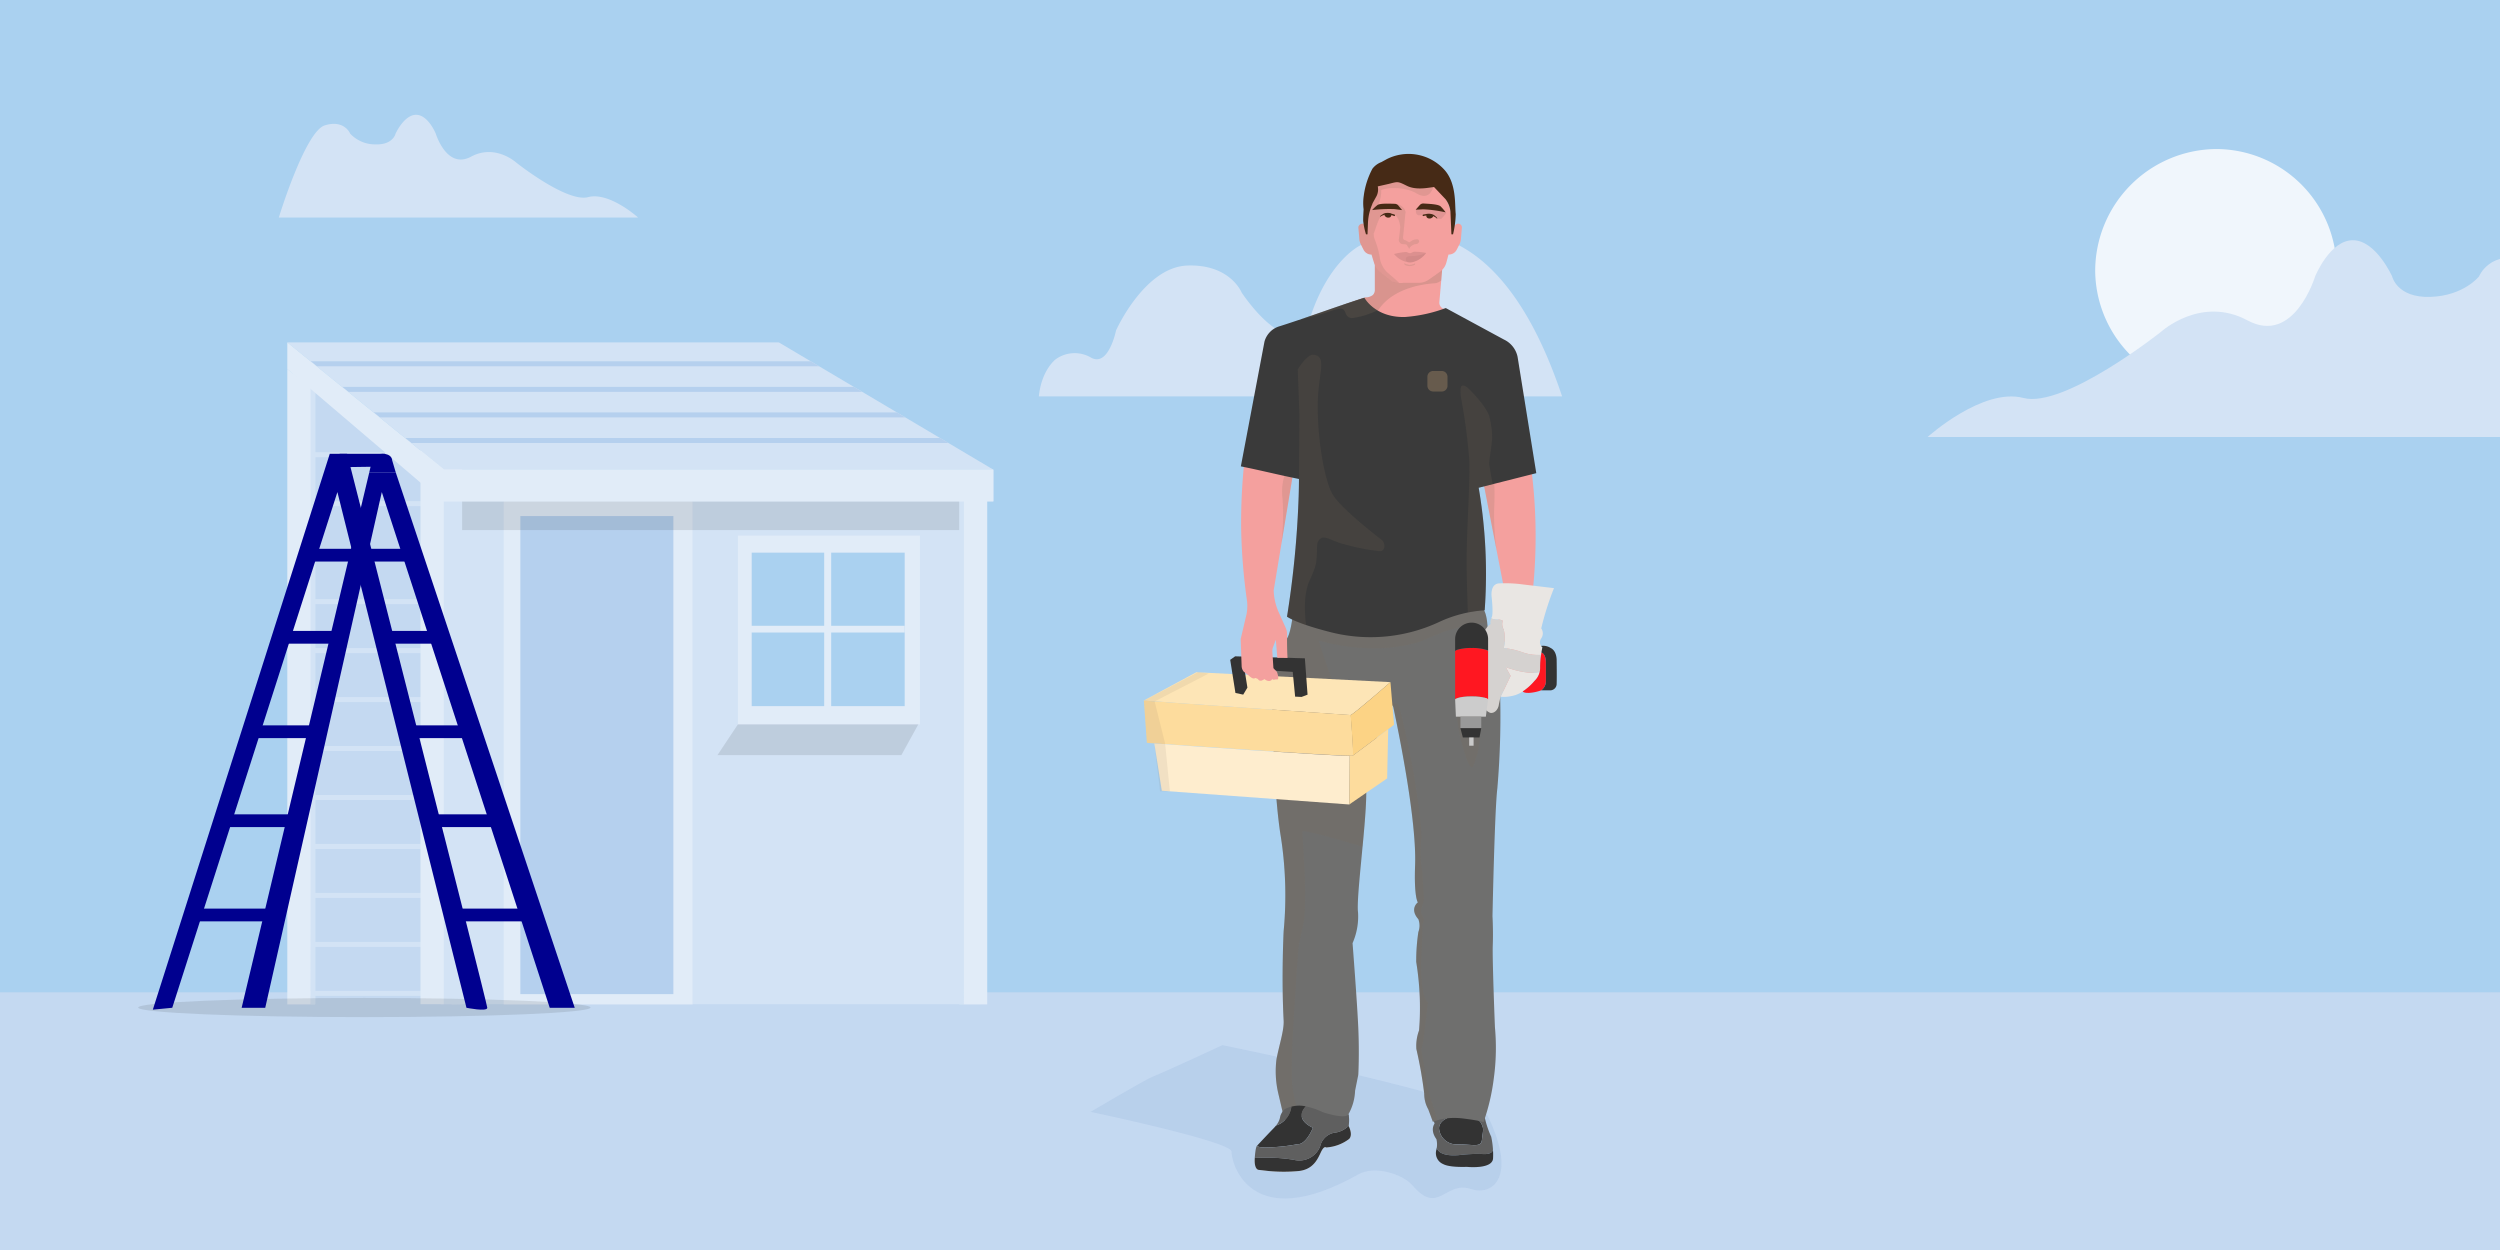 <svg id="Component_42_1" data-name="Component 42 – 1" xmlns="http://www.w3.org/2000/svg" xmlns:xlink="http://www.w3.org/1999/xlink" width="400" height="200" viewBox="0 0 400 200">
  <defs>
    <clipPath id="clip-path">
      <rect id="Rectangle_9109" data-name="Rectangle 9109" width="400" height="200" fill="none"/>
    </clipPath>
    <clipPath id="clip-path-2">
      <rect id="Rectangle_9108" data-name="Rectangle 9108" width="405.27" height="208.845" fill="none"/>
    </clipPath>
    <clipPath id="clip-path-3">
      <rect id="Rectangle_9063" data-name="Rectangle 9063" width="65.742" height="24.533" fill="none"/>
    </clipPath>
    <clipPath id="clip-path-4">
      <rect id="Rectangle_9064" data-name="Rectangle 9064" width="15.893" height="7.686" fill="none"/>
    </clipPath>
    <clipPath id="clip-path-5">
      <rect id="Rectangle_9065" data-name="Rectangle 9065" width="0.035" height="0.065" fill="none"/>
    </clipPath>
    <clipPath id="clip-path-6">
      <rect id="Rectangle_9066" data-name="Rectangle 9066" width="1.759" height="0.468" fill="none"/>
    </clipPath>
    <clipPath id="clip-path-7">
      <rect id="Rectangle_9067" data-name="Rectangle 9067" width="9.149" height="3.148" fill="none"/>
    </clipPath>
    <clipPath id="clip-path-8">
      <rect id="Rectangle_9068" data-name="Rectangle 9068" width="8.179" height="67.045" fill="none"/>
    </clipPath>
    <clipPath id="clip-path-9">
      <rect id="Rectangle_9069" data-name="Rectangle 9069" width="34.431" height="81.907" fill="none"/>
    </clipPath>
    <clipPath id="clip-path-10">
      <rect id="Rectangle_9070" data-name="Rectangle 9070" width="3.383" height="17.7" fill="none"/>
    </clipPath>
    <clipPath id="clip-path-11">
      <rect id="Rectangle_9071" data-name="Rectangle 9071" width="10.379" height="19.06" fill="none"/>
    </clipPath>
    <clipPath id="clip-path-12">
      <rect id="Rectangle_9072" data-name="Rectangle 9072" width="7.04" height="17.071" fill="none"/>
    </clipPath>
    <clipPath id="clip-path-13">
      <rect id="Rectangle_9073" data-name="Rectangle 9073" width="9.175" height="15.144" fill="none"/>
    </clipPath>
    <clipPath id="clip-path-14">
      <rect id="Rectangle_9076" data-name="Rectangle 9076" width="1.798" height="11.213" fill="none"/>
    </clipPath>
    <clipPath id="clip-path-15">
      <rect id="Rectangle_9077" data-name="Rectangle 9077" width="5.147" height="36.316" fill="none"/>
    </clipPath>
    <clipPath id="clip-path-16">
      <rect id="Rectangle_9078" data-name="Rectangle 9078" width="15.581" height="43.256" fill="none"/>
    </clipPath>
    <clipPath id="clip-path-17">
      <rect id="Rectangle_9079" data-name="Rectangle 9079" width="3.216" height="3.283" fill="none"/>
    </clipPath>
    <clipPath id="clip-path-18">
      <rect id="Rectangle_9080" data-name="Rectangle 9080" width="12.225" height="3.437" fill="none"/>
    </clipPath>
    <clipPath id="clip-path-19">
      <rect id="Rectangle_9081" data-name="Rectangle 9081" width="12.06" height="18.575" fill="none"/>
    </clipPath>
    <clipPath id="clip-path-20">
      <rect id="Rectangle_9082" data-name="Rectangle 9082" width="5.137" height="1.737" fill="none"/>
    </clipPath>
    <clipPath id="clip-path-21">
      <rect id="Rectangle_9084" data-name="Rectangle 9084" width="3.277" height="1.546" fill="none"/>
    </clipPath>
    <clipPath id="clip-path-23">
      <rect id="Rectangle_9085" data-name="Rectangle 9085" width="4.855" height="1.68" fill="none"/>
    </clipPath>
    <clipPath id="clip-path-24">
      <rect id="Rectangle_9088" data-name="Rectangle 9088" width="85.038" height="5.774" fill="none"/>
    </clipPath>
    <clipPath id="clip-path-25">
      <rect id="Rectangle_9089" data-name="Rectangle 9089" width="1.121" height="100.534" fill="none"/>
    </clipPath>
    <clipPath id="clip-path-26">
      <rect id="Rectangle_9090" data-name="Rectangle 9090" width="1.06" height="84.55" fill="none"/>
    </clipPath>
    <clipPath id="clip-path-27">
      <rect id="Rectangle_9091" data-name="Rectangle 9091" width="3.416" height="100.534" fill="none"/>
    </clipPath>
    <clipPath id="clip-path-28">
      <rect id="Rectangle_9096" data-name="Rectangle 9096" width="32.13" height="4.911" fill="none"/>
    </clipPath>
    <clipPath id="clip-path-29">
      <rect id="Rectangle_9097" data-name="Rectangle 9097" width="72.377" height="3.065" fill="none"/>
    </clipPath>
  </defs>
  <g id="Group_12147" data-name="Group 12147" clip-path="url(#clip-path)">
    <rect id="Rectangle_9061" data-name="Rectangle 9061" width="405.123" height="208.869" transform="translate(0)" fill="#aad1f0"/>
    <g id="Group_12146" data-name="Group 12146" transform="translate(-0.4 0.023)">
      <g id="Group_12145" data-name="Group 12145" transform="translate(0)" clip-path="url(#clip-path-2)">
        <path id="Path_17691" data-name="Path 17691" d="M249.649,62.037H165.936c.435-4.267,2.7-5.942,2.7-5.942a5.176,5.176,0,0,1,5.569-.313c2.87,1.735,4.088-4.311,4.088-4.311s4.525-10.125,11.4-10.372,8.7,4.333,8.7,4.333,8.091,12.256,11.135,3.463,7.83-11.013,7.83-11.013,20.138-12.265,32.3,24.153" transform="translate(0.678 1.365)" fill="#d3e3f5"/>
        <path id="Path_17692" data-name="Path 17692" d="M103.9,34.12s-4.594-4.153-8.005-3.261-11.5-5.537-11.5-5.537-3.325-3.036-7.218-.938-5.643-3.68-5.643-3.68-1.225-3.019-3.15-3.019S65.1,20.7,65.1,20.7,64.7,22.509,61.9,22.42A5.464,5.464,0,0,1,57.837,20.7s-.919-2.3-4.069-1.321S46.42,34.12,46.42,34.12Z" transform="translate(-1.408 0.66)" fill="#d3e3f5"/>
        <path id="Path_17693" data-name="Path 17693" d="M332.056,42.676A19.316,19.316,0,1,0,351.368,22.96a19.517,19.517,0,0,0-19.312,19.716" transform="translate(3.578 0.864)" fill="#f0f6fc"/>
        <path id="Path_17694" data-name="Path 17694" d="M305.7,68.489s8.8-7.956,15.333-6.245,22.038-10.607,22.038-10.607,6.367-5.817,13.825-1.8,10.809-7.05,10.809-7.05,2.346-5.783,6.034-5.783,6.284,5.783,6.284,5.783.754,3.457,6.117,3.285,7.793-3.285,7.793-3.285,1.759-4.414,7.793-2.531S415.8,68.489,415.8,68.489Z" transform="translate(3.118 1.408)" fill="#d3e3f5"/>
        <rect id="Rectangle_9062" data-name="Rectangle 9062" width="409.138" height="51.794" transform="translate(-2.218 158.749)" fill="#c4d9f1"/>
        <g id="Group_12066" data-name="Group 12066" transform="translate(174.894 167.197)" opacity="0.1">
          <g id="Group_12065" data-name="Group 12065">
            <g id="Group_12064" data-name="Group 12064" clip-path="url(#clip-path-3)">
              <path id="Path_17695" data-name="Path 17695" d="M237.621,172.331c4.89,10.11.531,12.771-2.663,11.685-4.156-1.415-5.2,4.307-9.352-.561-1.575-1.845-6.069-3.266-8.669-1.8-17.6,9.9-20.413-2.151-20.307-3.626.115-1.592-22.556-6.365-22.556-6.365s8.739-5.16,9.9-5.616c2.14-.838,11.186-5.055,11.186-5.055s41.015,8.362,42.458,11.344" transform="translate(-174.074 -160.987)" fill="#4976ba"/>
            </g>
          </g>
        </g>
        <path id="Path_17696" data-name="Path 17696" d="M231.766,34.925l-.183.184-.263,1.223a5.993,5.993,0,0,0-.023-.6l-.2-2.232a6.38,6.38,0,0,0-1.494-3.573L227.628,27.6a2.458,2.458,0,0,0-2.18-.766l-.491.076a3.526,3.526,0,0,1-.8.03l-1.34-.1a3.8,3.8,0,0,0-3.7,2.149l-.615,1.266a7.323,7.323,0,0,0-.708,2.553l-.248,2.8c-.046.507-.208-.22-.128.279a9.265,9.265,0,0,1-.361-1.124c-.358-.072-.866.219-.829.651l.153,1.805a2.335,2.335,0,0,0,.245.861l.429.844a1.39,1.39,0,0,0,1.238.769h.032l.443,1.439c.026.084.057.166.091.246v4.054a1.073,1.073,0,0,1-.337.749,1.891,1.891,0,0,1-1.183.371c-1.2.381-2.2.783-3.4,1.164,1.327.474,2.617.744,3.945,1.217l1.239.13.4,2.372,8.5.561,2.5-3.513-.767-.151a1.063,1.063,0,0,1-.57-1.1l.444-5.079.3-.365a2.656,2.656,0,0,0,.372-.816l.341-1.284h.077a1.39,1.39,0,0,0,1.238-.769l.429-.846a2.324,2.324,0,0,0,.245-.86l.153-1.805a.592.592,0,0,0-1.005-.484" transform="translate(1.516 1.013)" fill="#f4a09e"/>
        <g id="Group_12069" data-name="Group 12069" transform="translate(215.242 42.386)" opacity="0.23">
          <g id="Group_12068" data-name="Group 12068">
            <g id="Group_12067" data-name="Group 12067" clip-path="url(#clip-path-4)">
              <path id="Path_17697" data-name="Path 17697" d="M228.394,43.748a1.75,1.75,0,0,0,1.082-.459l.147-1.679,0,0c-.05.051-.1.1-.156.145-.007.006-.012.012-.019.018a2.355,2.355,0,0,1-.188.146L227.5,43.159a2.79,2.79,0,0,1-1.609.512h-2.451a3.608,3.608,0,0,1-1.8-.211l-1.8-1.437c-.059-.039-.117-.082-.173-.126-.02-.016-.039-.032-.058-.049-.035-.029-.069-.058-.1-.088s-.045-.044-.067-.065-.054-.054-.08-.083-.047-.052-.07-.078l-.064-.079c-.023-.03-.047-.06-.069-.091s-.033-.047-.049-.071-.048-.072-.07-.108c-.007-.011-.013-.023-.019-.034a2.576,2.576,0,0,1-.16-.319v4.052a1.092,1.092,0,0,1-.338.749,1.884,1.884,0,0,1-1.183.371c-1.277.405-2.327.779-3.6,1.184,1.4.449,2.743.749,4.146,1.2l1.239.13c1.7-3.113,5.534-4.513,9.278-4.768" transform="translate(-213.729 -40.83)" fill="#7c6b57"/>
            </g>
          </g>
        </g>
        <g id="Group_12072" data-name="Group 12072" transform="translate(224.541 38.961)" opacity="0.17" style="mix-blend-mode: multiply;isolation: isolate">
          <g id="Group_12071" data-name="Group 12071">
            <g id="Group_12070" data-name="Group 12070" clip-path="url(#clip-path-5)">
              <path id="Path_17698" data-name="Path 17698" d="M222.869,37.531c.012.027.024.048.035.068-.012-.02-.022-.045-.034-.065v0" transform="translate(-222.869 -37.532)" fill="#7c6b57"/>
            </g>
          </g>
        </g>
        <g id="Group_12075" data-name="Group 12075" transform="translate(225.066 42.089)" opacity="0.17" style="mix-blend-mode: multiply;isolation: isolate">
          <g id="Group_12074" data-name="Group 12074">
            <g id="Group_12073" data-name="Group 12073" clip-path="url(#clip-path-6)">
              <path id="Path_17699" data-name="Path 17699" d="M223.385,40.544l.079.264a1.715,1.715,0,0,0,.775.2,2.172,2.172,0,0,0,.881-.215l.023-.235a2.319,2.319,0,0,1-.9.252,2.9,2.9,0,0,1-.86-.271" transform="translate(-223.385 -40.544)" fill="#7c6b57"/>
            </g>
          </g>
        </g>
        <path id="Path_17700" data-name="Path 17700" d="M235.736,175.733c-.13,1.363-1.463.73-3.969.762a2.769,2.769,0,0,1-2.863-2.29s-.325-1.063,1.042-1.793a2.726,2.726,0,0,0,1.337-1.908,11.757,11.757,0,0,1,1.286.069c.3.035.58.07.835.1l.13.016c.56,1.751,1.522,1.518,2.04,2.386.552.93.292,1.294.162,2.657" transform="translate(1.777 6.578)" fill="#333"/>
        <path id="Path_17701" data-name="Path 17701" d="M237.51,177.266c0,1.023-1.887.76-1.887.76a27.026,27.026,0,0,0-3.612.2c-3.415.266-3.482-1.228-3.482-1.228a3.486,3.486,0,0,0-.063-1.329c-1.085-1.506-.3-2.478-.3-2.478a7.879,7.879,0,0,1-.26-2.084l.037-.016.06-.022c.062-.026.159-.061.284-.1.1-.032.216-.069.351-.106.067-.019.137-.037.214-.056s.14-.034.216-.051l.125-.026c.042-.01.085-.019.132-.027.133-.029.276-.053.427-.074.085-.014.174-.027.266-.037s.192-.024.291-.032c.042-.005.089-.01.133-.013.114-.01.234-.019.356-.024s.247-.01.374-.012c.045,0,.089,0,.133,0a2.729,2.729,0,0,1-1.338,1.908c-1.366.73-1.041,1.793-1.041,1.793a2.768,2.768,0,0,0,2.863,2.29c2.506-.031,3.838.6,3.968-.762s.391-1.727-.161-2.657c-.518-.868-1.481-.635-2.041-2.386.583.077,1.039.149,1.388.213.057.007.109.019.159.029.1.016.192.034.271.053l.078.016.072.017.068.016c.127.029.221.053.286.072l.06.019.042.014a.123.123,0,0,1,.025.008l.013.005a14.946,14.946,0,0,0,1.216,4.117,13.435,13.435,0,0,1,.273,1.889.826.826,0,0,1,.008.109" transform="translate(1.76 6.578)" fill="#5f5f5f"/>
        <g id="Group_12078" data-name="Group 12078" transform="translate(230.155 183.573)" opacity="0.1">
          <g id="Group_12077" data-name="Group 12077">
            <g id="Group_12076" data-name="Group 12076" clip-path="url(#clip-path-7)">
              <path id="Path_17702" data-name="Path 17702" d="M237.522,178.48c-.085,1.815-4.206,1.373-4.206,1.373s-2.732.133-3.774-.444a1.894,1.894,0,0,1-1.085-2.3c.028-.123.047-.24.062-.354,0,0,.068,1.494,3.483,1.228a27.019,27.019,0,0,1,3.612-.2s1.887.263,1.887-.76a11.606,11.606,0,0,1,.02,1.456" transform="translate(-228.387 -176.753)" fill="#5f5f5f"/>
            </g>
          </g>
        </g>
        <path id="Path_17703" data-name="Path 17703" d="M204.816,98.762l-.286.393a55.8,55.8,0,0,0-1.917,8.073c-.005.236,0,.37,0,.37s.1,14.746,1.4,22.636a61.246,61.246,0,0,1,.453,15.125s-.375,7.324,0,14.3c.084,1.581-.718,3.9-1.151,6.224a15.4,15.4,0,0,0,.26,5.292l1.041,4.456a1.78,1.78,0,0,1,.179-.095c.029-.015.06-.031.1-.048l.117-.053.206-.083a4.171,4.171,0,0,1,.422-.139.344.344,0,0,1,.062-.017v0a5.123,5.123,0,0,1,.6-.126c.1-.017.211-.028.32-.036.047,0,.1-.008.145-.008a4.052,4.052,0,0,1,.885.051c.094.017.187.033.278.053l.075.017a10.1,10.1,0,0,1,1.378.393c.064.022.127.047.189.07s.149.055.217.083c.1.042.2.081.289.119s.156.068.223.1.1.048.147.066.057.025.08.039c.1.05.162.081.162.081s3.644,1.3,4.163.37v-1.857a8.209,8.209,0,0,0,1.042-3.712l.52-2.6s.174-3.25,0-7.335-.923-13.688-.923-13.688a10.588,10.588,0,0,0,.877-4.922c-.313-2.3,1.249-13.585,1.312-18.822.046-3.88,2.111-10.67,3.215-14.029a.583.583,0,0,1,1.128.062c1.084,5.091,3.728,18.342,3.473,25.262-.19,5.156.44,5.925.44,5.925s-1.39,1.022.085,2.693a2.93,2.93,0,0,1,0,2.041,30.585,30.585,0,0,0-.344,4.8,45.72,45.72,0,0,1,.453,10.954,7.07,7.07,0,0,0-.432,2.972,66.678,66.678,0,0,1,1.258,7.149,5.059,5.059,0,0,0,.65,2.507l.737,1.993.005,0s.013-.006.028-.011l0,0,.1-.038c.06-.025.14-.056.242-.089s.216-.073.351-.111c.067-.02.137-.039.214-.059l.216-.053c.132-.033.274-.061.424-.088.083-.017.172-.031.26-.045.172-.028.354-.053.543-.073.047-.005.1-.011.146-.014.114-.011.234-.02.356-.026s.247-.01.374-.014c.045,0,.089,0,.133,0h.119c.076,0,.157,0,.235.006s.177.005.268.01c.107.006.216.011.328.023s.222.02.336.033c.305.036.581.073.836.106l.129.017.352.05.216.034c.085.013.172.025.25.038.289.045.528.089.729.131.052.008.1.017.146.028l.042.008c.145.03.266.058.362.083s.171.045.226.061c.023.006.045.015.06.02a.4.4,0,0,1,.042.015.066.066,0,0,1,.025.008l.013.005a33.641,33.641,0,0,0,1.647-7.055,35.8,35.8,0,0,0,.175-8.124s-.434-10.77-.346-13.137-.045-4.64-.045-4.64.346-17.037.78-20.471a136.415,136.415,0,0,0,.391-16.758,29.128,29.128,0,0,0-1.908-7.333s.1-3.533-.772-4.647c0,0-20.635,1.25-23.762.8-1.767-.251-6.638-.2-6.638-.2s-.332,3.691-1.162,4.419" transform="translate(1.318 3.605)" fill="#6f6f6e"/>
        <g id="Group_12081" data-name="Group 12081" transform="translate(222.213 112.423)" opacity="0.17" style="mix-blend-mode: multiply;isolation: isolate">
          <g id="Group_12080" data-name="Group 12080">
            <g id="Group_12079" data-name="Group 12079" clip-path="url(#clip-path-8)">
              <path id="Path_17704" data-name="Path 17704" d="M220.581,108.94a.583.583,0,0,1,1.128.063c1.084,5.09,3.729,18.341,3.474,25.261-.19,5.156.439,5.925.439,5.925s-1.389,1.022.086,2.693a2.938,2.938,0,0,1,0,2.041,30.638,30.638,0,0,0-.345,4.8s1.062,6.406.453,10.953a7.075,7.075,0,0,0-.431,2.972,66.707,66.707,0,0,1,1.257,7.15,5.051,5.051,0,0,0,.651,2.506l.737,1.994.005,0,.029-.011,0,0,.1-.039c.06-.025.14-.056.242-.089s.216-.072.351-.111l-1.52-4.932-1.05-6.347.318-1.392.732-6.21c-1.06-.718-1.117-5.216-1.075-6.326.085-2.367.22-6.28.22-6.28s.552-.25-.2-1.6c-.221-.4.413-2.047.413-2.047l-.246-4.526a17.846,17.846,0,0,1-.168-5.32c.18-2.028-1.278-10.845-1.278-10.845s-1.409-7.464-2.27-10.327c-.107-.353-.359-.7-1.432-.623a.658.658,0,0,0-.625.673" transform="translate(-220.581 -108.255)" fill="#7c6b57"/>
            </g>
          </g>
        </g>
        <g id="Group_12084" data-name="Group 12084" transform="translate(203.927 97.33)" opacity="0.17" style="mix-blend-mode: multiply;isolation: isolate">
          <g id="Group_12083" data-name="Group 12083">
            <g id="Group_12082" data-name="Group 12082" clip-path="url(#clip-path-9)">
              <path id="Path_17705" data-name="Path 17705" d="M204.816,98.763l-.286.393a55.8,55.8,0,0,0-1.917,8.073c-.005.236,0,.37,0,.37s.1,14.746,1.4,22.636a61.247,61.247,0,0,1,.453,15.125s-.375,7.324,0,14.3c.084,1.581-.718,3.9-1.151,6.224a15.4,15.4,0,0,0,.26,5.292l1.041,4.456a1.782,1.782,0,0,1,.179-.095c.029-.015.06-.031.1-.048l.117-.053.206-.083a4.171,4.171,0,0,1,.422-.139.346.346,0,0,1,.062-.017v0a5.12,5.12,0,0,1,.6-.126c.1-.017.211-.028.32-.036.047,0,.1-.008.145-.008.281-.014-.763-2.952-.953-5.346s.14-8.189.14-8.189.768-12.855.93-13.919.841-3.355.919-4.732c.347-6.152-.367-11.813-.335-13.424.009-.492,9.625,2.431,9.625,2.431.292-3.1.562-6.2.587-8.312.029-2.478-2.733-10.631-4.993-16.947-1.277-3.57-2.634-7.751-2.634-7.751a31.859,31.859,0,0,0,10.513,1.229c5.273-.412,6.46-1.4,9.409-2.56a30.445,30.445,0,0,1,7.063-1.517,4.954,4.954,0,0,0-.662-2.241,15.043,15.043,0,0,0-4.481.465c-4.414,1.1-10.765,3.235-12.747,2.952-1.766-.252-13.172-2.818-13.172-2.818s-.332,3.691-1.162,4.419" transform="translate(-202.609 -93.725)" fill="#7c6b57"/>
            </g>
          </g>
        </g>
        <path id="Path_17706" data-name="Path 17706" d="M209.2,173.846c-1.268,2.891-2.439,2.625-2.439,2.625A30.118,30.118,0,0,1,201.8,177c-1.192.016-1.518-.141-1.525-.309l.005,0,.361-.388.005,0c.542-.58,1.575-1.678,2.28-2.4a4.8,4.8,0,0,0,.352-.4,3.667,3.667,0,0,0,2.466-3.029,4.763,4.763,0,0,1,1.952-.114c.12.019.237.039.354.066-2.011,2.171,1.153,3.419,1.153,3.419" transform="translate(1.278 6.57)" fill="#333"/>
        <path id="Path_17707" data-name="Path 17707" d="M237.522,178.48c-.085,1.815-4.206,1.373-4.206,1.373s-2.732.133-3.774-.444a1.894,1.894,0,0,1-1.085-2.3c.028-.123.047-.24.062-.354,0,0,.068,1.494,3.483,1.228a27.019,27.019,0,0,1,3.612-.2s1.887.263,1.887-.76a11.606,11.606,0,0,1,.02,1.456" transform="translate(1.768 6.82)" fill="#333"/>
        <path id="Path_17708" data-name="Path 17708" d="M215,175.511a6.785,6.785,0,0,1-3.7,1.371s-.305-.353-.825.752-1.216,2.747-3.513,3.013a26.043,26.043,0,0,1-4.859,0l-1.562-.179s-.78.046-.65-1.905a27.987,27.987,0,0,1,6.191.279,3.588,3.588,0,0,0,4.263-2.126,2.848,2.848,0,0,1,2.277-2.195,3.744,3.744,0,0,0,2.277-1.094s.758,1.376.1,2.083" transform="translate(1.271 6.691)" fill="#e9e6e3"/>
        <path id="Path_17709" data-name="Path 17709" d="M214.9,173.544a3.749,3.749,0,0,1-2.277,1.095,2.845,2.845,0,0,0-2.277,2.195,3.586,3.586,0,0,1-4.263,2.125,27.992,27.992,0,0,0-6.192-.279c.12-1.777.347-1.97.386-1.989.008.167.333.324,1.525.307a30.034,30.034,0,0,0,4.965-.531s1.172.266,2.439-2.626c0,0-3.164-1.249-1.153-3.419l.187.041c.063.013.125.026.185.043.187.045.369.092.543.145.1.027.193.056.284.088.06.019.12.039.177.058l.19.066c.224.08.421.16.585.229.053.021.1.043.143.061s.1.045.145.063c.016.008.03.013.042.019.13.058.2.1.2.1s3.643,1.238,4.164.353a4.906,4.906,0,0,1,0,1.86" transform="translate(1.271 6.575)" fill="#5f5f5f"/>
        <path id="Path_17710" data-name="Path 17710" d="M205.689,170.468a3.668,3.668,0,0,1-2.467,3.029,2.946,2.946,0,0,0,.69-1.5,2.63,2.63,0,0,1,.695-1.116,4.8,4.8,0,0,1,1.083-.418" transform="translate(1.329 6.577)" fill="#5f5f5f"/>
        <path id="Path_17711" data-name="Path 17711" d="M215,175.511a6.785,6.785,0,0,1-3.7,1.371s-.305-.353-.825.752-1.216,2.747-3.513,3.013a26.043,26.043,0,0,1-4.859,0l-1.562-.179s-.78.046-.65-1.905a27.987,27.987,0,0,1,6.191.279,3.588,3.588,0,0,0,4.263-2.126,2.848,2.848,0,0,1,2.277-2.195,3.744,3.744,0,0,0,2.277-1.094s.758,1.376.1,2.083" transform="translate(1.271 6.691)" fill="#333"/>
        <path id="Path_17712" data-name="Path 17712" d="M242.172,64.732a65.483,65.483,0,0,1-7.29.217l-.153,0-.419,1.747,5.043,25.88a8.465,8.465,0,0,1-.722,3.3l-1.037,2.34a2.175,2.175,0,0,0-.185.84,43.048,43.048,0,0,1-.069,4.683c-.019.221-.083.539.1.7.283.253.661-.055.873-.259a2.722,2.722,0,0,0,.7-1.813l.161-2.412.469,1.122a1.5,1.5,0,0,1,.113.641l-.115,2.475-1.626,2.407c-.279.329-.117,1.107.308,1.128a1.155,1.155,0,0,0,.826-.458c-.278.328-.083,1.1.342,1.117a.907.907,0,0,0,.8-.435l.234-.288a1.154,1.154,0,0,0,.924-.428l.361-.444c.026.006.059-.005.082.011.321.225.718-.141.952-.429l1.443-1.772a1.348,1.348,0,0,0,.3-.828l.06-3.936a.781.781,0,0,0-.026-.212L243.655,96a6.457,6.457,0,0,1-.118-1.906,84.814,84.814,0,0,0-1.365-29.366" transform="translate(1.872 2.482)" fill="#f4a09e"/>
        <g id="Group_12087" data-name="Group 12087" transform="translate(236.504 70.494)" opacity="0.17" style="mix-blend-mode: multiply;isolation: isolate">
          <g id="Group_12086" data-name="Group 12086">
            <g id="Group_12085" data-name="Group 12085" clip-path="url(#clip-path-10)">
              <path id="Path_17713" data-name="Path 17713" d="M237.133,71.069c-.171-.586-.361-1.214-.361-1.214l-.185-.606c-.165-.535-.309-.993-.426-1.359l-1.533.5,1.587,7.946q.9,4.626,1.8,9.25a38.448,38.448,0,0,1-.4-7.416s.22-4.715-.479-7.1" transform="translate(-234.627 -67.89)" fill="#7c6b57"/>
            </g>
          </g>
        </g>
        <line id="Line_396" data-name="Line 396" x1="0.002" transform="translate(238.996 98.902)" fill="none" stroke="#f8d4dc" stroke-width="0.082"/>
        <path id="Path_17714" data-name="Path 17714" d="M221.906,105.135s-6.1,5.3-6.368,5.255h-.216c-1.963-.146-18.672-1.3-27.507-1.907l-.215-.024-.431-.025-.6-.049h-.048c-.12,0-.264-.024-.384-.024l-.191-.025-.957-.073-.431-.025-.383-.024-.814-.049-.264-.025-.216-.024h-.191l-.287-.025,8.451-4.545Z" transform="translate(0.966 3.985)" fill="#fde5b6"/>
        <path id="Path_17715" data-name="Path 17715" d="M215.561,110.221s.479,6.232.359,6.5a1.729,1.729,0,0,1-.5.024c-3.663-.049-25.808-1.613-31.265-1.98-.766-.049-1.221-.1-1.221-.1l-.479-6.745.288.025h.191l.216.024.263.025.814.049.384.024.43.025.957.074.192.024.383.025h.048l.6.049.431.024.216.025,27.507,1.906h.191Z" transform="translate(0.967 4.155)" fill="#fddc9d"/>
        <path id="Path_17716" data-name="Path 17716" d="M221.337,105.076l.575,6.819-.934.708-5.65,4.229c.12-.294-.359-6.5-.359-6.5.288.049,6.368-5.255,6.368-5.255" transform="translate(1.534 4.044)" fill="#fcd385"/>
        <path id="Path_17717" data-name="Path 17717" d="M215.364,116.515h0l-.048,7.772-30.021-2.2-1.2-7.576c5.459.415,27.6,1.955,31.265,2" transform="translate(0.995 4.41)" fill="#feedce"/>
        <path id="Path_17718" data-name="Path 17718" d="M220.981,112.323l-.168,7.869-6.033,4.155.048-7.772a1.612,1.612,0,0,0,.5-.024Z" transform="translate(1.531 4.325)" fill="#fddc9d"/>
        <path id="Path_17719" data-name="Path 17719" d="M208.406,107.234l-.431-5.817-11.155-.318-.791.562.838,5.3,1.244.269.671-1.124L198.3,103.1l7.733.488.383,3.96,1.03.049Z" transform="translate(1.204 3.89)" fill="#333"/>
        <g id="Group_12090" data-name="Group 12090" transform="translate(183.419 107.532)" opacity="0.1" style="mix-blend-mode: multiply;isolation: isolate">
          <g id="Group_12089" data-name="Group 12089">
            <g id="Group_12088" data-name="Group 12088" clip-path="url(#clip-path-11)">
              <path id="Path_17720" data-name="Path 17720" d="M192.831,103.756l-8.654,4.458,1.672,6.721.764,7.671h-1.574l-.91-7.671-1.2-.1-.478-6.745,8.652-4.545Z" transform="translate(-182.452 -103.546)" fill="#7c6b57"/>
            </g>
          </g>
        </g>
        <g id="Group_12093" data-name="Group 12093" transform="translate(233.356 105.664)" opacity="0.17" style="mix-blend-mode: multiply;isolation: isolate">
          <g id="Group_12092" data-name="Group 12092">
            <g id="Group_12091" data-name="Group 12091" clip-path="url(#clip-path-12)">
              <path id="Path_17721" data-name="Path 17721" d="M232.543,101.749s-2.414,5.457.221,14.321c1.4,4.7,1.637,2.168,2.019,1.185.8-2.053.8-8.456.8-8.456l2.994-.162Z" transform="translate(-231.533 -101.749)" fill="#7c6b57"/>
            </g>
          </g>
        </g>
        <path id="Path_17722" data-name="Path 17722" d="M244.924,103.172a2.306,2.306,0,0,1-.062.652c-2.026.555-5.453-.775-5.453-.775l.79,1.41-1.6,3.328.021-.078s-.092.046-.021.078c-.049.169-.166.623-.293,1.332-.166.919-.887,1.41-1.428,1.226a2.379,2.379,0,0,1-.975-.858l.646-7.172-.31-1.043s.307-3.127-.336-3.8c0,0,.615-1.1,1.095-1.287a1.8,1.8,0,0,1,.1-.944,2.315,2.315,0,0,0,1,.208,1.539,1.539,0,0,1,.855.185,1.686,1.686,0,0,0,.152,1.41,6.7,6.7,0,0,1,0,2.957,12.927,12.927,0,0,1,3.123.721,7.2,7.2,0,0,0,2.856.364,12.287,12.287,0,0,0-.154,2.089" transform="translate(1.9 3.663)" fill="#e9e6e3"/>
        <line id="Line_397" data-name="Line 397" x1="0.002" y1="0.002" transform="translate(244.04 110.602)" fill="none" stroke="#f8d4dc" stroke-width="0.082"/>
        <path id="Path_17723" data-name="Path 17723" d="M245.083,98.661a1.052,1.052,0,0,0-.026,1.214.829.829,0,0,0,.207.2s-.072.353-.152.854c-.019.115-.036.24-.055.368a7.194,7.194,0,0,1-2.856-.363,12.926,12.926,0,0,0-3.123-.721,6.7,6.7,0,0,0,0-2.957,1.688,1.688,0,0,1-.152-1.411,1.546,1.546,0,0,0-.855-.184,2.307,2.307,0,0,1-1-.209.925.925,0,0,1,.079-.159c.3-.49,0-3.2,0-3.2s-.329-2.071,1.127-2.226a21.109,21.109,0,0,1,3.857.166l4.985.591a46.623,46.623,0,0,0-2.042,6.444,1.386,1.386,0,0,1,0,1.594" transform="translate(1.92 3.454)" fill="#e9e6e3"/>
        <path id="Path_17724" data-name="Path 17724" d="M244.815,103.533a3.067,3.067,0,0,1-.838,1.432,8.934,8.934,0,0,1-1.88,1.685,4.694,4.694,0,0,1-1.943.768,5.1,5.1,0,0,1-1.6.078l1.6-3.328-.791-1.41s3.428,1.33,5.453.775" transform="translate(1.946 3.954)" fill="#e9e6e3"/>
        <path id="Path_17725" data-name="Path 17725" d="M245.737,102.11v3.065a1.762,1.762,0,0,1-.766,1.391,6.853,6.853,0,0,1-1.885.406c-.877.039-1.036-.206-1.05-.235a8.955,8.955,0,0,0,1.881-1.685,2.885,2.885,0,0,0,.9-2.085,12.08,12.08,0,0,1,.154-2.089c.019-.128.036-.252.055-.368,0,0,.711.169.711,1.6" transform="translate(2.007 3.867)" fill="#ff1721"/>
        <path id="Path_17726" data-name="Path 17726" d="M247.409,105.541a1.04,1.04,0,0,1-1.081,1.065H244.92a1.758,1.758,0,0,0,.766-1.391V102.15c0-1.429-.711-1.6-.711-1.6.079-.5.152-.854.152-.854a.823.823,0,0,1-.207-.2,2.223,2.223,0,0,1,1.528.333c1.04.506.96,2.029.96,2.029s.041,2.575,0,3.678" transform="translate(2.057 3.827)" fill="#333"/>
        <g id="Group_12096" data-name="Group 12096" transform="translate(237.802 98.902)" opacity="0.1">
          <g id="Group_12095" data-name="Group 12095">
            <g id="Group_12094" data-name="Group 12094" clip-path="url(#clip-path-13)">
              <path id="Path_17727" data-name="Path 17727" d="M244.924,103.172a2.306,2.306,0,0,1-.062.652c-2.026.555-5.453-.775-5.453-.775l.79,1.41-1.6,3.328.021-.078s-.092.046-.021.078c-.049.169-.166.623-.293,1.332-.166.919-.887,1.41-1.428,1.226a2.379,2.379,0,0,1-.975-.858l.646-7.172-.31-1.043s.307-3.127-.336-3.8c0,0,.615-1.1,1.095-1.287a1.8,1.8,0,0,1,.1-.944,2.315,2.315,0,0,0,1,.208,1.539,1.539,0,0,1,.855.185,1.686,1.686,0,0,0,.152,1.41,6.7,6.7,0,0,1,0,2.957,12.927,12.927,0,0,1,3.123.721,7.2,7.2,0,0,0,2.856.364,12.287,12.287,0,0,0-.154,2.089" transform="translate(-235.902 -95.239)" fill="#1d1d1b"/>
            </g>
          </g>
        </g>
        <path id="Path_17728" data-name="Path 17728" d="M236.676,100.286v7.736s-.464-.466-2.639-.466-2.637.466-2.637.466v-7.736a1.332,1.332,0,0,1,.519-.237,7.634,7.634,0,0,1,2.118-.229,7.493,7.493,0,0,1,2.123.232,1.306,1.306,0,0,1,.516.234" transform="translate(1.821 3.841)" fill="#ff1721"/>
        <path id="Path_17729" data-name="Path 17729" d="M236.676,98.6v1.834a1.314,1.314,0,0,0-.516-.235,7.493,7.493,0,0,0-2.123-.232,7.581,7.581,0,0,0-2.118.23,1.332,1.332,0,0,0-.519.237V98.6a2.639,2.639,0,1,1,5.277,0" transform="translate(1.821 3.689)" fill="#333"/>
        <path id="Path_17730" data-name="Path 17730" d="M236.676,107.734l-.361,2.779h-4.793l-.122-2.779s.464-.465,2.637-.465,2.639.465,2.639.465" transform="translate(1.821 4.129)" fill="#ccc"/>
        <rect id="Rectangle_9074" data-name="Rectangle 9074" width="3.33" height="1.842" transform="translate(234.072 114.642)" fill="#999"/>
        <path id="Path_17731" data-name="Path 17731" d="M235.566,112.165l-.281,1.492h-2.663l-.387-1.492Z" transform="translate(1.836 4.319)" fill="#333"/>
        <rect id="Rectangle_9075" data-name="Rectangle 9075" width="0.706" height="1.316" transform="translate(235.469 117.975)" fill="#cacaca"/>
        <path id="Path_17732" data-name="Path 17732" d="M203.55,102.834c-.015-.1-.026-.206-.035-.309L203.3,99.95l-.456,1.21a1.645,1.645,0,0,0-.1.688l.171,2.645.577.621s.419,1.2.021,1.185c-.359-.048-.589.172-.831-.075.019.26-.427.325-.427.325a1.081,1.081,0,0,1-.749-.3l-.482.238c-.364.017-.375.019-.616-.275l-.35-.143c-.026.006-.06,0-.084.013-.325.248-.849-.267-1.16-.534l-.659-.508a1.473,1.473,0,0,1-.326-.878l-.149-4.207a.894.894,0,0,1,.022-.227l.917-3.894a7.22,7.22,0,0,0,.078-2.041,94.683,94.683,0,0,1-.944-11.556,93.583,93.583,0,0,1,1.926-19.9,60.761,60.761,0,0,0,7.261.08l.156-.008.468,1.858-4.607,27.791a9.37,9.37,0,0,0,.813,3.509l1.113,2.477a2.384,2.384,0,0,1,.209.893c0,1.286,0,2.62.082,3.924" transform="translate(1.232 2.389)" fill="#f4a09e"/>
        <g id="Group_12099" data-name="Group 12099" transform="translate(205.389 75.961)" opacity="0.17" style="mix-blend-mode: multiply;isolation: isolate">
          <g id="Group_12098" data-name="Group 12098">
            <g id="Group_12097" data-name="Group 12097" clip-path="url(#clip-path-14)">
              <path id="Path_17733" data-name="Path 17733" d="M204.606,73.153a8.737,8.737,0,0,0-.346,3.778,38.15,38.15,0,0,1-.215,7.434c.533-3.1,1.8-10.833,1.8-10.833Z" transform="translate(-204.045 -73.153)" fill="#7c6b57"/>
            </g>
          </g>
        </g>
        <path id="Path_17734" data-name="Path 17734" d="M230.492,47.515l9.3,5.036a3.952,3.952,0,0,1,2.187,2.763l2.994,18.619-9.217,2.332a81.475,81.475,0,0,1,1,19.04c-.012.189-.025.377-.039.565a20.426,20.426,0,0,0-7.463,1.955,25.944,25.944,0,0,1-17.595,1.444c-5.261-1.361-6.57-2.378-6.57-2.378a155.052,155.052,0,0,0,1.863-19.213c.039-1.283.048-2.3.052-2.814-3.362-.673-5.939-1.346-9.3-2.019q1.891-9.989,3.781-19.977a3.624,3.624,0,0,1,.926-1.567,3.5,3.5,0,0,1,1.549-.891c4.762-1.518,8.74-3.034,13.5-4.551,0,0,1.664,3.169,6.436,3.091a23.4,23.4,0,0,0,6.593-1.434" transform="translate(1.233 1.751)" fill="#3a3a3a"/>
        <g id="Group_12102" data-name="Group 12102" transform="translate(234.084 61.666)" opacity="0.17" style="mix-blend-mode: multiply;isolation: isolate">
          <g id="Group_12101" data-name="Group 12101">
            <g id="Group_12100" data-name="Group 12100" clip-path="url(#clip-path-15)">
              <path id="Path_17735" data-name="Path 17735" d="M233.556,59.9c1.1,1.035,3.062,3.309,3.323,4.531a13.979,13.979,0,0,1,.425,3.358c-.064,1.45-.527,3.562-.454,4.236s.544,3.15.544,3.15l-2.241.567a81.48,81.48,0,0,1,1,19.041c-.012.188-.025.377-.04.565a21.231,21.231,0,0,0-2.691.36s-.2-5.469-.2-8.181c0-5.212.627-13.328.407-16.56A94.118,94.118,0,0,0,232.34,61.4c-.106-.665-.159-1.736.068-1.932.371-.322,1.149.426,1.149.426" transform="translate(-232.248 -59.391)" fill="#7c6b57"/>
            </g>
          </g>
        </g>
        <g id="Group_12105" data-name="Group 12105" transform="translate(206.324 56.729)" opacity="0.17" style="mix-blend-mode: multiply;isolation: isolate">
          <g id="Group_12104" data-name="Group 12104">
            <g id="Group_12103" data-name="Group 12103" clip-path="url(#clip-path-16)">
              <path id="Path_17736" data-name="Path 17736" d="M212.26,76.988c1.4,2.388,7.911,7.325,7.911,7.325.519.458.584,1.737-.359,1.763a33.51,33.51,0,0,1-5.6-1.091c-1.727-.351-3.2-1.534-3.9-.925s-.5,1.2-.58,2.552-.04,1.684-1.193,4.255c-1.218,2.713-.514,7.027-.514,7.027a12.091,12.091,0,0,1-3.059-1.343,155.043,155.043,0,0,0,1.863-19.213c.039-1.283.052-2.814.052-2.814l.066-10.286-.264-7.207c.089-.307,1.593-2.448,2.434-2.391,2.306.158.914,2.841.774,7.312-.169,5.45.972,12.65,2.371,15.038" transform="translate(-204.964 -54.638)" fill="#7c6b57"/>
            </g>
          </g>
        </g>
        <g id="Group_12108" data-name="Group 12108" transform="translate(228.784 59.335)" opacity="0.68" style="mix-blend-mode: multiply;isolation: isolate">
          <g id="Group_12107" data-name="Group 12107">
            <g id="Group_12106" data-name="Group 12106" clip-path="url(#clip-path-17)">
              <path id="Path_17737" data-name="Path 17737" d="M229.339,60.43h-1.385a.926.926,0,0,1-.916-.935V58.082a.926.926,0,0,1,.916-.935h1.385a.926.926,0,0,1,.916.935V59.5a.926.926,0,0,1-.916.935" transform="translate(-227.039 -57.147)" fill="#7c6b57"/>
            </g>
          </g>
        </g>
        <g id="Group_12111" data-name="Group 12111" transform="translate(208.56 47.609)" opacity="0.23" style="mix-blend-mode: multiply;isolation: isolate">
          <g id="Group_12110" data-name="Group 12110">
            <g id="Group_12109" data-name="Group 12109" clip-path="url(#clip-path-18)">
              <path id="Path_17738" data-name="Path 17738" d="M219.387,47.887a6.155,6.155,0,0,1-2.09-2.028c-.591.186-1.751.57-2.876.944-1.614.527-5.921,2.069-7.259,2.492a29.262,29.262,0,0,0,2.91-.719c2.113-.568,3.394-1.345,3.951-.752.31.329.268.9.811,1.173a1.233,1.233,0,0,0,.585.119,13.687,13.687,0,0,0,3.968-1.23" transform="translate(-207.162 -45.858)" fill="#7c6b57"/>
            </g>
          </g>
        </g>
        <g id="Group_12114" data-name="Group 12114" transform="translate(217.74 26.667)" opacity="0.17">
          <g id="Group_12113" data-name="Group 12113">
            <g id="Group_12112" data-name="Group 12112" clip-path="url(#clip-path-19)">
              <path id="Path_17739" data-name="Path 17739" d="M225.638,37.3a1.641,1.641,0,0,0-1.2.431.189.189,0,0,1-.118.031.192.192,0,0,1-.119-.031,2.562,2.562,0,0,0-.665-.34.311.311,0,0,1-.2-.287,3.531,3.531,0,0,1,.032-.476c.091-.787.264-2.762.334-3.444l.007-.021a.692.692,0,0,0,.023-.272v0a1.725,1.725,0,0,0-1.535-1.236,15.829,15.829,0,0,0-2.85.088,4.523,4.523,0,0,0,.486-2.215c-.059-.4,3.448-.888,5.663.427,2.115,1.257,2.62-.883,2.754-1.154,0,0-7.979-2.893-8.18-3.107L217.1,33.428l.095,1.541a.574.574,0,0,0-.657-.119.6.6,0,0,0-.348.6l.154,1.806a2.329,2.329,0,0,0,.244.86l.429.846a1.393,1.393,0,0,0,1.238.769h.033l.443,1.438a2.654,2.654,0,0,0,1.074,1.44l1.8,1.437a2.064,2.064,0,0,0,1.09.223c-.137-.14-.306-.306-.488-.47-.421-.376-.789-.689-1.385-1.2a4.139,4.139,0,0,1-1.173-2.111,12.707,12.707,0,0,0-.831-3.117,3.01,3.01,0,0,1-.19-1.023c.184-.091.79-2.9,1.512-2.965s2.407-.926,2.746,1.959c-.026.244-.134,1.306-.225,1.935a.682.682,0,0,0,.493.772.3.3,0,0,0,.056.009l.639.057a4.652,4.652,0,0,1,.478.743c.083-.406.52-.646.9-.781l.2-.019a.557.557,0,0,0,.455-.324.308.308,0,0,0-.244-.435" transform="translate(-216.185 -25.697)" fill="#7c6b57"/>
            </g>
          </g>
        </g>
        <path id="Path_17740" data-name="Path 17740" d="M217.389,36.574a10.95,10.95,0,0,1-.446-2.141c-.018-.488.065-1.854.065-1.854a8,8,0,0,1,.039-2.262l0-.026a12.686,12.686,0,0,1,1.373-4.212,3.219,3.219,0,0,1,1.425-1.056s.428-.232.874-.48a7.731,7.731,0,0,1,9.152,1.64c2.033,2.173,1.709,5.6,1.877,7.165a15.241,15.241,0,0,1-.431,3.224h-.26L230.9,32.93a3.9,3.9,0,0,0-.79-1.984l-1.835-1.94c-1,.125-2.868.537-4.335-.188-1.512-.748-1.42-.686-2.9-.312l-1.765.4a2.388,2.388,0,0,1-.189,1.536l-.636,1.151-.073.208a8.284,8.284,0,0,0-.673,2.978l-.072,1.8Z" transform="translate(1.569 0.893)" fill="#462a16"/>
        <g id="Group_12117" data-name="Group 12117" transform="translate(223.443 40.253)" opacity="0.1">
          <g id="Group_12116" data-name="Group 12116">
            <g id="Group_12115" data-name="Group 12115" clip-path="url(#clip-path-20)">
              <path id="Path_17741" data-name="Path 17741" d="M226.927,38.966h0a10.249,10.249,0,0,0-1.893-.189c-.237.008-.449.225-.677.234s-.453-.2-.69-.187a10.123,10.123,0,0,0-1.877.317,3.726,3.726,0,0,0,2.615,1.371h0a3.734,3.734,0,0,0,2.52-1.546M223.67,40.1a.488.488,0,0,0,.123.19.488.488,0,0,1-.123-.19m.6.4a.977.977,0,0,0,.135.006.977.977,0,0,1-.135-.006" transform="translate(-221.79 -38.776)"/>
            </g>
          </g>
        </g>
        <g id="Group_12123" data-name="Group 12123" transform="translate(225.303 40.443)" opacity="0.25">
          <g id="Group_12122" data-name="Group 12122">
            <g id="Group_12121" data-name="Group 12121" clip-path="url(#clip-path-21)">
              <g id="Group_12120" data-name="Group 12120" opacity="0.17" style="mix-blend-mode: multiply;isolation: isolate">
                <g id="Group_12119" data-name="Group 12119">
                  <g id="Group_12118" data-name="Group 12118" clip-path="url(#clip-path-21)">
                    <path id="Path_17742" data-name="Path 17742" d="M226.9,38.959a5.747,5.747,0,0,1-2.552.513c-.446.015-.735.215-.724.513s.375.532.756.518A3.731,3.731,0,0,0,226.9,38.959Z" transform="translate(-223.618 -38.959)"/>
                  </g>
                </g>
              </g>
            </g>
          </g>
        </g>
        <path id="Path_17743" data-name="Path 17743" d="M218.347,32.4a22.429,22.429,0,0,1,3.608-.153l1.188.157-.637-.771a.789.789,0,0,0-.564-.24c-.615-.006-2.339-.119-2.751.21a6.08,6.08,0,0,0-.844.8" transform="translate(1.593 1.19)" fill="#462a16"/>
        <path id="Path_17744" data-name="Path 17744" d="M219.613,33.395c-.025-.03,0-.073.022-.1a.485.485,0,0,1,.089-.089,2.438,2.438,0,0,1,.211-.143l.107-.071c.014-.01.029-.022.044-.031a.546.546,0,0,1,.067-.039,1.1,1.1,0,0,1,.268-.09,1.666,1.666,0,0,1,.269-.033,1.936,1.936,0,0,1,.257,0,1.66,1.66,0,0,1,.258.044,1.984,1.984,0,0,1,.246.074c.037.014.072.027.11.037s.08.022.12.033.1.029.145.044l-.014,0,.059.016a.165.165,0,0,1,.088.051.13.13,0,0,1,.016.141.126.126,0,0,1-.138.065.275.275,0,0,1-.073-.033c-.024-.012-.05-.024-.074-.034a.7.7,0,0,0-.077-.029c-.036-.01-.072-.019-.109-.028s-.089-.025-.132-.038l.008,0a3.114,3.114,0,0,0-.351-.077c-.039-.005-.077-.009-.116-.011-.066,0-.133,0-.2,0s-.141,0-.213.01l-.091.012a.857.857,0,0,0-.09.019c-.03.009-.058.019-.087.03-.077.03-.156.056-.233.085a1.865,1.865,0,0,0-.216.1c-.022.014-.045.027-.066.043a.467.467,0,0,0-.037.03l.005,0-.006.005a.035.035,0,0,1-.02.029.032.032,0,0,1-.019,0,.037.037,0,0,1-.027-.019" transform="translate(1.615 1.245)" fill="#462a16"/>
        <path id="Path_17745" data-name="Path 17745" d="M220.628,33.5a.972.972,0,0,1-.152-.1.493.493,0,0,1-.155-.177.24.24,0,0,1-.023-.086.224.224,0,0,1,0-.086c.006-.03.016-.079.056-.075l.011,0a.3.3,0,0,1,.081-.042c.027-.007.055-.016.082-.021a2.007,2.007,0,0,1,.293-.049c.051-.005.1-.009.152-.011a.72.72,0,0,1,.157.011.3.3,0,0,1,.234.179.337.337,0,0,1,.021.141.29.29,0,0,1-.024.089.571.571,0,0,1-.083.137.325.325,0,0,1-.144.1.478.478,0,0,1-.156.035,1.232,1.232,0,0,1-.152,0l-.043-.006a.432.432,0,0,1-.156-.044" transform="translate(1.627 1.248)" fill="#462a16"/>
        <g id="Group_12126" data-name="Group 12126" transform="translate(226.94 33.331)" opacity="0.1">
          <g id="Group_12125" data-name="Group 12125">
            <g id="Group_12124" data-name="Group 12124" clip-path="url(#clip-path-23)">
              <path id="Path_17746" data-name="Path 17746" d="M225.244,32.264s3.18-.4,4.366.108c.219.095.472.51.472.51l-.76.874a.867.867,0,0,1-.825-.183l-.311-.276-1.744-.229s-1.383.658-1.2-.8" transform="translate(-225.227 -32.112)" fill="#333"/>
            </g>
          </g>
        </g>
        <path id="Path_17747" data-name="Path 17747" d="M229.988,32.763a20.793,20.793,0,0,0-3.59-.486l-1.2.064.689-.781a.743.743,0,0,1,.579-.211c.614.049,2.343.078,2.731.473a6.583,6.583,0,0,1,.788.941" transform="translate(1.713 1.189)" fill="#462a16"/>
        <path id="Path_17748" data-name="Path 17748" d="M228.616,33.693c.03-.027.007-.073-.009-.1a.521.521,0,0,0-.076-.1c-.059-.061-.126-.113-.19-.17-.033-.028-.065-.055-.1-.084l-.04-.036a.554.554,0,0,0-.062-.048,1.072,1.072,0,0,0-.253-.126,1.626,1.626,0,0,0-.263-.069,1.924,1.924,0,0,0-.254-.037,1.58,1.58,0,0,0-.263.009,1.892,1.892,0,0,0-.253.039c-.038.009-.075.017-.113.023l-.124.017c-.05.006-.1.017-.15.025l.014,0-.06.007a.165.165,0,0,0-.094.039.129.129,0,0,0-.034.137.127.127,0,0,0,.128.084.291.291,0,0,0,.077-.024c.025-.009.052-.017.078-.024s.053-.014.079-.019l.112-.014c.046-.005.091-.012.136-.02l-.009,0a2.973,2.973,0,0,1,.358-.029,1.092,1.092,0,0,1,.117,0c.066.008.131.019.2.029s.139.024.209.039l.089.024c.029.009.058.02.086.031s.055.026.082.041c.072.042.147.077.22.116a2.09,2.09,0,0,1,.2.13l.059.051a.341.341,0,0,1,.033.034l0,0,.005.006a.037.037,0,0,0,.016.031.032.032,0,0,0,.019.005.037.037,0,0,0,.03-.015" transform="translate(1.732 1.25)" fill="#462a16"/>
        <path id="Path_17749" data-name="Path 17749" d="M227.574,33.664a.941.941,0,0,0,.163-.078.513.513,0,0,0,.176-.153.311.311,0,0,0,.035-.083.242.242,0,0,0,.011-.085c0-.03-.007-.08-.047-.082h-.01a.263.263,0,0,0-.076-.052c-.026-.012-.052-.023-.078-.033a2.094,2.094,0,0,0-.285-.086q-.075-.017-.15-.031a.71.71,0,0,0-.156-.01.3.3,0,0,0-.255.145.317.317,0,0,0-.039.139.273.273,0,0,0,.012.09.6.6,0,0,0,.065.147.344.344,0,0,0,.13.122.515.515,0,0,0,.151.055,1.028,1.028,0,0,0,.15.016h.043a.464.464,0,0,0,.161-.023" transform="translate(1.742 1.252)" fill="#462a16"/>
        <path id="Path_17750" data-name="Path 17750" d="M158.186,74.787v82.99H75.265l-1.709.036V74.787Z" transform="translate(-0.934 2.871)" fill="#d3e3f5"/>
        <path id="Path_17751" data-name="Path 17751" d="M71.432,74.966V158.5H49.584V56.039L65.909,70.182l.926.8Z" transform="translate(-1.353 2.145)" fill="#c4d9f1"/>
        <path id="Path_17752" data-name="Path 17752" d="M49.583,132.335H158.6v.805H49.583Zm0,8.641H158.6v-.805H49.583Zm0,7.833H158.6v-.8H49.583ZM65.909,69.655H49.583v.8H66.835Zm-16.326,86.99H158.6v-.8H49.583ZM70.6,77.489H49.583v.8H70.74a4.06,4.06,0,0,1-.144-.8M49.583,101.8H158.6v-.805H49.583Zm0,23.505H158.6v-.8H49.583Zm0-39.175H158.6v-.805H49.583Zm0,7.833H158.6v-.8H49.583Zm0,15.672H158.6v-.805H49.583Zm0,7.833H158.6v-.8H49.583Z" transform="translate(-1.353 2.673)" fill="#d3e3f5"/>
        <rect id="Rectangle_9086" data-name="Rectangle 9086" width="26.351" height="78.805" transform="translate(82.322 80.779)" fill="#b5d0ee"/>
        <path id="Path_17753" data-name="Path 17753" d="M81.782,157.764h30.211V76.091H81.782Zm27.15-1.645H84.444V79.624h24.488Z" transform="translate(-0.791 2.922)" fill="#e1ecf8"/>
        <g id="Group_12129" data-name="Group 12129" transform="translate(71.451 79.013)" opacity="0.1" style="mix-blend-mode: multiply;isolation: isolate">
          <g id="Group_12128" data-name="Group 12128">
            <g id="Group_12127" data-name="Group 12127" clip-path="url(#clip-path-24)">
              <rect id="Rectangle_9087" data-name="Rectangle 9087" width="85.039" height="5.774" transform="translate(-0.001)"/>
            </g>
          </g>
        </g>
        <path id="Path_17754" data-name="Path 17754" d="M51.42,158.467h.743V59.077l-1.121-1.145Z" transform="translate(-1.327 2.219)" fill="#d3e3f5"/>
        <g id="Group_12132" data-name="Group 12132" transform="translate(49.715 60.152)" style="mix-blend-mode: multiply;isolation: isolate">
          <g id="Group_12131" data-name="Group 12131">
            <g id="Group_12130" data-name="Group 12130" clip-path="url(#clip-path-25)">
              <path id="Path_17755" data-name="Path 17755" d="M51.42,158.467h.743V59.077l-1.121-1.145Z" transform="translate(-51.042 -57.933)" fill="#d3e3f5"/>
            </g>
          </g>
        </g>
        <path id="Path_17756" data-name="Path 17756" d="M47.753,56.852V158.508h3.724V59.7Z" transform="translate(-1.385 2.177)" fill="#e1ecf8"/>
        <path id="Path_17757" data-name="Path 17757" d="M153.425,73.321V157.87h.743l.317-84.311q-.531-.117-1.06-.238" transform="translate(0.46 2.815)" fill="#d3e3f5"/>
        <g id="Group_12135" data-name="Group 12135" transform="translate(153.885 76.136)" opacity="0.5" style="mix-blend-mode: multiply;isolation: isolate">
          <g id="Group_12134" data-name="Group 12134">
            <g id="Group_12133" data-name="Group 12133" clip-path="url(#clip-path-26)">
              <path id="Path_17758" data-name="Path 17758" d="M153.425,73.321V157.87h.743l.317-84.311q-.531-.117-1.06-.238" transform="translate(-153.425 -73.321)" fill="#d3e3f5"/>
            </g>
          </g>
        </g>
        <path id="Path_17759" data-name="Path 17759" d="M154.155,73.482v84.382h3.725V74.256q-1.868-.36-3.725-.774" transform="translate(0.473 2.821)" fill="#e1ecf8"/>
        <path id="Path_17760" data-name="Path 17760" d="M71.878,158.431h3.417V59.042L71.985,57.9q-.053,50.267-.107,100.534" transform="translate(-0.963 2.217)" fill="#d3e3f5"/>
        <g id="Group_12138" data-name="Group 12138" transform="translate(70.914 60.114)" style="mix-blend-mode: multiply;isolation: isolate">
          <g id="Group_12137" data-name="Group 12137">
            <g id="Group_12136" data-name="Group 12136" clip-path="url(#clip-path-27)">
              <path id="Path_17761" data-name="Path 17761" d="M71.878,158.431h3.417V59.042L71.985,57.9q-.053,50.267-.107,100.534" transform="translate(-71.878 -57.897)" fill="#d3e3f5"/>
            </g>
          </g>
        </g>
        <path id="Path_17762" data-name="Path 17762" d="M68.694,56.816V158.473h3.724V59.662Z" transform="translate(-1.019 2.175)" fill="#e1ecf8"/>
        <path id="Path_17763" data-name="Path 17763" d="M160.715,73.1H72.835l-5.257-4.268-.984-.8-4.054-3.289-.985-.8L57.5,60.656l-.984-.8-4.054-3.289-.988-.8-3.724-3.024H126.4l5.1,3.024,1.35.8,5.545,3.289,1.347.8,5.548,3.292,1.346.8,5.544,3.289,1.346.8Z" transform="translate(-1.385 2.018)" fill="#d3e3f5"/>
        <path id="Path_17764" data-name="Path 17764" d="M131.431,55.654H51.413l.987.8h80.38Zm6.9,4.089H56.454l.985.8h82.233Zm6.894,4.093H61.492l.984.8h84.092Zm6.89,4.087H66.53l.985.8h85.942Z" transform="translate(-1.321 2.13)" fill="#b5d0ee"/>
        <path id="Path_17765" data-name="Path 17765" d="M160.715,73.1v5.07H72.576L47.753,57.01V52.742L72.835,73.1Z" transform="translate(-1.385 2.018)" fill="#e1ecf8"/>
        <rect id="Rectangle_9092" data-name="Rectangle 9092" width="87.88" height="5.07" transform="translate(71.451 75.123)" fill="#e1ecf8"/>
        <rect id="Rectangle_9093" data-name="Rectangle 9093" width="25.495" height="24.613" transform="translate(120.645 88.37)" fill="#aad1f0"/>
        <rect id="Rectangle_9094" data-name="Rectangle 9094" width="1.122" height="26.096" transform="translate(132.269 87.56)" fill="#e1ecf8"/>
        <rect id="Rectangle_9095" data-name="Rectangle 9095" width="24.967" height="1.079" transform="translate(120.182 100.102)" fill="#e1ecf8"/>
        <path id="Path_17766" data-name="Path 17766" d="M118.612,112.711h29.129V82.5H118.612Zm26.685-2.9H120.791V85.2H145.3Z" transform="translate(-0.148 3.17)" fill="#e1ecf8"/>
        <g id="Group_12141" data-name="Group 12141" transform="translate(115.198 115.881)" opacity="0.1" style="mix-blend-mode: multiply;isolation: isolate">
          <g id="Group_12140" data-name="Group 12140">
            <g id="Group_12139" data-name="Group 12139" clip-path="url(#clip-path-28)">
              <path id="Path_17767" data-name="Path 17767" d="M118.668,111.585,115.4,116.5h29.422l2.708-4.911Z" transform="translate(-115.402 -111.585)"/>
            </g>
          </g>
        </g>
        <g id="Group_12144" data-name="Group 12144" transform="translate(22.507 159.652)" opacity="0.1" style="mix-blend-mode: multiply;isolation: isolate">
          <g id="Group_12143" data-name="Group 12143">
            <g id="Group_12142" data-name="Group 12142" clip-path="url(#clip-path-29)">
              <path id="Path_17768" data-name="Path 17768" d="M24.3,155.256c0,.847,16.2,1.532,36.189,1.532s36.188-.686,36.188-1.532-16.2-1.533-36.188-1.533S24.3,154.41,24.3,155.256" transform="translate(-24.301 -153.724)"/>
            </g>
          </g>
        </g>
        <path id="Path_17769" data-name="Path 17769" d="M29.714,158.539,56.138,76.025l20.65,82.514s3.331.68,3.331,0S57.692,69.906,57.692,69.906H54.917L26.606,158.842Z" transform="translate(-1.754 2.682)" fill="#00008f"/>
        <path id="Path_17770" data-name="Path 17770" d="M63.227,69.905H55.994l-.547,2.151,7.78-.111Z" transform="translate(-1.25 2.682)" fill="#00008f"/>
        <rect id="Rectangle_9098" data-name="Rectangle 9098" width="13.104" height="2.04" transform="translate(31.289 145.354)" fill="#00008f"/>
        <rect id="Rectangle_9099" data-name="Rectangle 9099" width="12.7" height="2.04" transform="translate(36.133 130.271)" fill="#00008f"/>
        <rect id="Rectangle_9100" data-name="Rectangle 9100" width="11.985" height="2.04" transform="translate(40.401 116.036)" fill="#00008f"/>
        <rect id="Rectangle_9101" data-name="Rectangle 9101" width="10.12" height="2.04" transform="translate(45.374 100.924)" fill="#00008f"/>
        <rect id="Rectangle_9102" data-name="Rectangle 9102" width="8.414" height="2.04" transform="translate(49.559 87.785)" fill="#00008f"/>
        <rect id="Rectangle_9103" data-name="Rectangle 9103" width="8.007" height="2.04" transform="translate(57.974 87.785)" fill="#00008f"/>
        <rect id="Rectangle_9104" data-name="Rectangle 9104" width="12.398" height="2.04" transform="translate(73.389 145.354)" fill="#00008f"/>
        <rect id="Rectangle_9105" data-name="Rectangle 9105" width="11.402" height="2.04" transform="translate(69.212 130.271)" fill="#00008f"/>
        <rect id="Rectangle_9106" data-name="Rectangle 9106" width="10.576" height="2.04" transform="translate(65.134 116.036)" fill="#00008f"/>
        <rect id="Rectangle_9107" data-name="Rectangle 9107" width="9.132" height="2.04" transform="translate(61.78 100.924)" fill="#00008f"/>
        <path id="Path_17771" data-name="Path 17771" d="M44.348,158.43,63,75.916,89.867,158.43h4L65.22,72.743H61L40.573,158.43Z" transform="translate(-1.51 2.792)" fill="#00008f"/>
        <path id="Path_17772" data-name="Path 17772" d="M64.869,72.852,64.3,70.925s.009-1.02-1.533-1.02-1.655.924-1.655.924l-.464,2.022Z" transform="translate(-1.159 2.682)" fill="#00008f"/>
      </g>
    </g>
  </g>
</svg>
